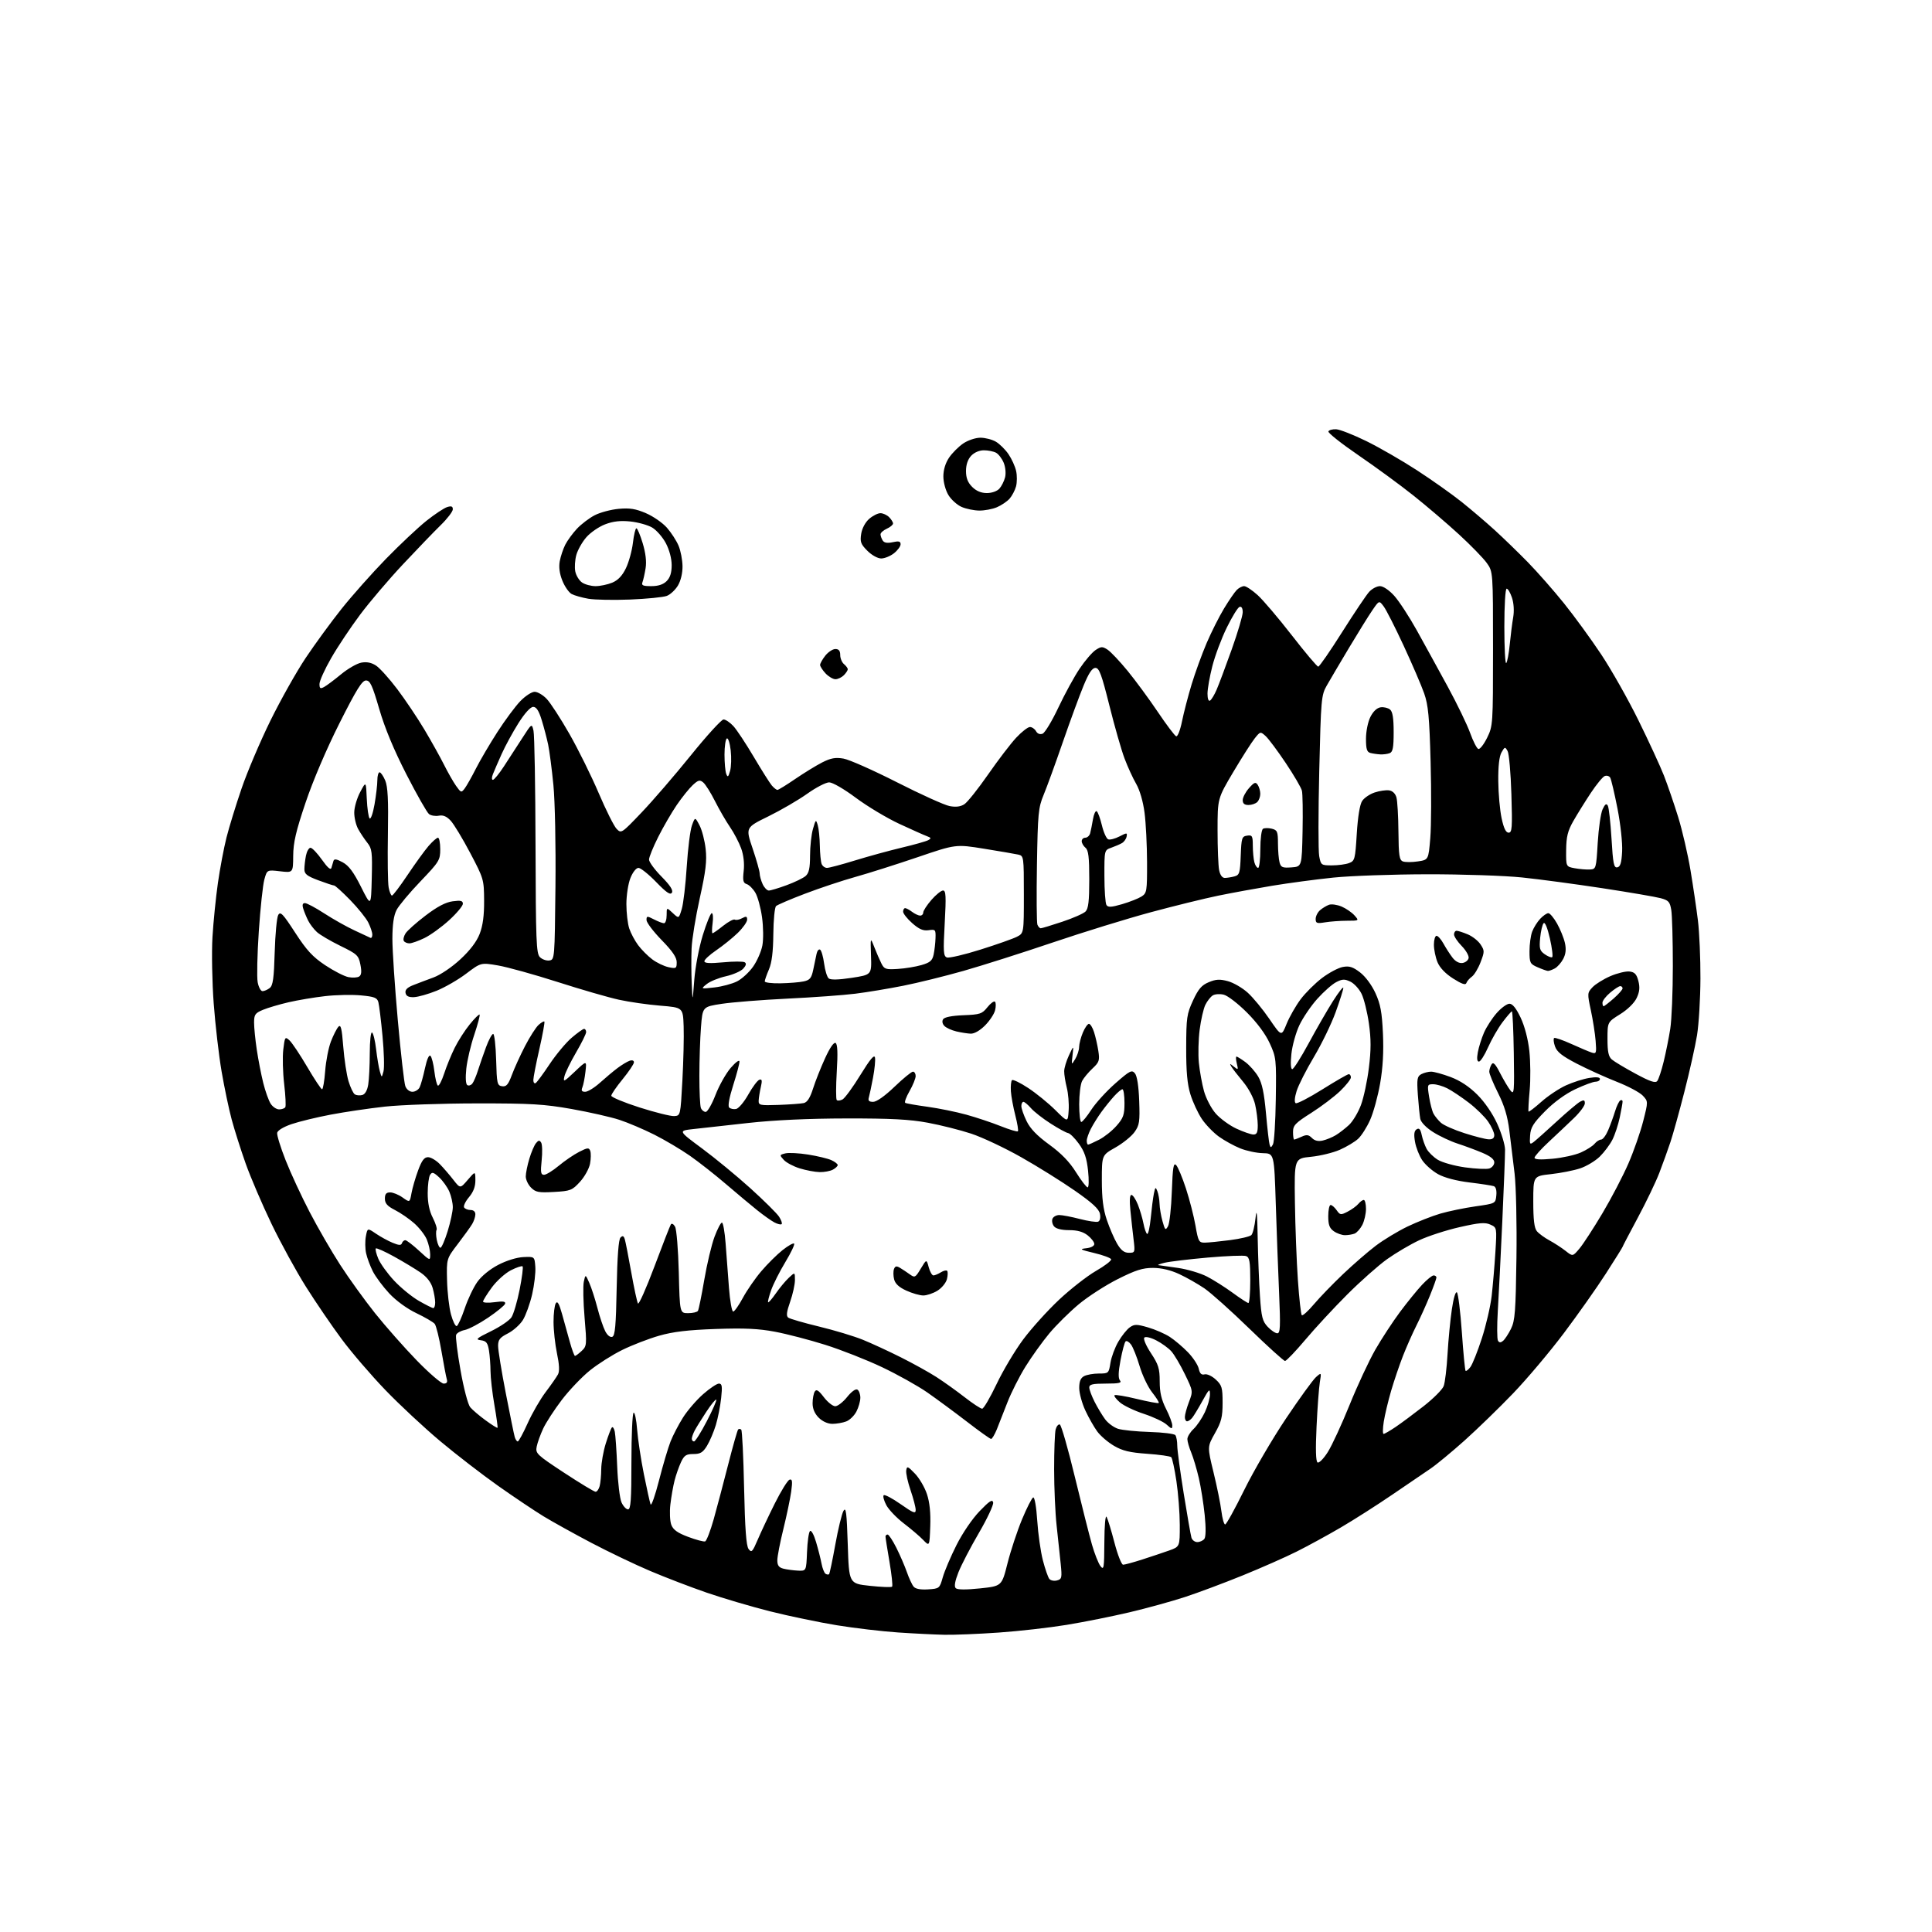 <?xml version="1.0" encoding="UTF-8" standalone="no"?>
<svg 
  version="1.1" 
  xmlns="http://www.w3.org/2000/svg" 
  xmlns:xlink="http://www.w3.org/1999/xlink" 
  xmlns:svg="http://www.w3.org/2000/svg"
  xmlns:rdf="http://www.w3.org/1999/02/22-rdf-syntax-ns#"
  xmlns:cc="http://creativecommons.org/ns#"
  xmlns:dc="http://purl.org/dc/elements/1.1/"
  viewBox="0 0 768 768"
  width="768"
  height="768"
>
<style>svg {background-color: white; }</style>"
<path stroke="none" fill="black" fill-rule="evenodd" d="M375.50,649.85C371.65,649.77 363.32,649.36 356.98,648.93C350.65,648.50 339.69,647.21 332.63,646.06C325.57,644.91 313.65,642.43 306.15,640.54C298.64,638.65 287.30,635.30 280.94,633.11C274.58,630.92 264.45,627.03 258.44,624.48C252.42,621.93 241.90,616.89 235.05,613.29C228.20,609.68 219.65,604.94 216.05,602.75C212.45,600.55 204.32,595.10 198.00,590.64C191.68,586.17 181.32,578.19 175.00,572.89C168.68,567.60 158.86,558.45 153.20,552.57C147.53,546.68 139.70,537.56 135.81,532.31C131.91,527.06 125.56,517.75 121.70,511.63C117.83,505.51 111.64,494.20 107.93,486.50C104.23,478.80 99.60,468.00 97.65,462.50C95.70,457.00 93.20,449.12 92.09,445.00C90.98,440.88 89.18,432.28 88.08,425.89C86.99,419.51 85.58,407.36 84.95,398.89C84.32,390.43 84.10,378.55 84.46,372.50C84.82,366.45 85.80,356.77 86.62,351.00C87.45,345.23 88.98,337.10 90.03,332.94C91.08,328.78 93.78,320.01 96.03,313.44C98.27,306.87 103.43,294.75 107.48,286.50C111.54,278.25 117.86,267.00 121.54,261.50C125.22,256.00 131.63,247.22 135.79,242.00C139.95,236.78 147.88,227.85 153.42,222.16C158.97,216.47 166.20,209.67 169.50,207.04C172.80,204.42 176.51,201.95 177.75,201.57C179.44,201.04 180.00,201.27 180.00,202.46C180.00,203.34 177.82,206.19 175.16,208.78C172.50,211.38 165.76,218.38 160.17,224.34C154.58,230.30 146.92,239.30 143.15,244.34C139.38,249.38 134.20,257.14 131.65,261.60C129.09,266.05 127.00,270.68 127.00,271.88C127.00,273.68 127.32,273.90 128.81,273.10C129.81,272.57 132.84,270.30 135.54,268.07C138.24,265.83 141.88,263.74 143.62,263.41C145.78,263.01 147.65,263.38 149.48,264.58C150.96,265.55 154.75,269.75 157.90,273.92C161.05,278.09 165.91,285.32 168.70,290.00C171.49,294.68 175.00,300.98 176.51,304.00C178.02,307.02 180.17,310.80 181.29,312.39C183.25,315.15 183.39,315.19 184.75,313.39C185.52,312.35 187.53,308.80 189.20,305.50C190.87,302.20 194.71,295.68 197.72,291.00C200.73,286.32 204.82,280.81 206.80,278.75C208.78,276.69 211.36,275.00 212.52,275.00C213.68,275.00 215.84,276.26 217.31,277.81C218.79,279.35 222.87,285.63 226.37,291.77C229.88,297.92 235.09,308.47 237.97,315.22C240.85,321.97 244.05,328.38 245.09,329.46C246.96,331.40 247.07,331.33 255.05,322.96C259.49,318.31 268.30,308.09 274.63,300.25C280.96,292.41 286.81,286.00 287.62,286.00C288.43,286.00 290.19,287.18 291.52,288.62C292.85,290.05 296.50,295.57 299.63,300.87C302.76,306.16 305.99,311.29 306.81,312.25C307.64,313.21 308.64,314.00 309.04,314.00C309.44,314.00 312.63,312.04 316.13,309.64C319.64,307.25 324.46,304.29 326.85,303.07C330.26,301.34 332.09,301.01 335.29,301.55C337.54,301.93 347.13,306.18 356.59,310.99C366.05,315.80 375.45,320.05 377.48,320.43C380.02,320.91 381.86,320.67 383.38,319.67C384.60,318.87 388.83,313.56 392.79,307.86C396.74,302.16 401.77,295.59 403.95,293.25C406.13,290.91 408.59,289.00 409.41,289.00C410.23,289.00 411.32,289.74 411.83,290.65C412.40,291.68 413.39,292.06 414.44,291.66C415.36,291.31 418.19,286.63 420.72,281.26C423.25,275.89 427.06,268.91 429.20,265.75C431.33,262.58 434.19,259.27 435.54,258.38C437.74,256.94 438.24,256.93 440.30,258.27C441.56,259.10 445.15,262.91 448.28,266.73C451.41,270.56 456.80,277.88 460.25,283.01C463.70,288.14 466.99,292.50 467.56,292.69C468.13,292.88 469.17,290.21 469.86,286.77C470.56,283.32 472.28,276.70 473.68,272.07C475.09,267.43 477.78,260.03 479.66,255.62C481.55,251.22 484.68,245.00 486.62,241.81C488.56,238.61 490.82,235.32 491.65,234.50C492.47,233.67 493.78,233.00 494.57,233.00C495.35,233.00 497.77,234.60 499.93,236.56C502.10,238.52 508.22,245.72 513.53,252.56C518.84,259.40 523.56,265.00 524.02,265.00C524.48,265.00 528.76,258.81 533.53,251.25C538.31,243.69 543.14,236.49 544.28,235.25C545.42,234.01 547.34,233.00 548.56,233.00C549.85,233.00 552.21,234.59 554.24,236.84C556.14,238.95 560.18,245.14 563.21,250.59C566.24,256.04 571.76,266.10 575.49,272.94C579.21,279.78 583.22,288.07 584.40,291.36C585.58,294.65 587.05,297.52 587.66,297.72C588.28,297.93 589.84,295.93 591.14,293.30C593.46,288.57 593.50,288.04 593.50,257.88C593.50,227.26 593.50,227.26 591.00,223.77C589.62,221.85 584.67,216.76 580.00,212.47C575.33,208.18 567.23,201.26 562.01,197.10C556.79,192.93 546.91,185.69 540.06,181.01C533.22,176.33 527.81,172.05 528.06,171.50C528.30,170.95 529.69,170.56 531.15,170.64C532.60,170.71 538.00,172.83 543.15,175.35C548.30,177.88 557.36,183.10 563.29,186.96C569.23,190.82 577.18,196.45 580.96,199.47C584.74,202.49 590.69,207.56 594.17,210.73C597.65,213.90 603.58,219.65 607.35,223.50C611.11,227.35 617.56,234.68 621.67,239.78C625.77,244.88 632.45,254.04 636.49,260.12C640.54,266.21 647.21,278.01 651.31,286.34C655.42,294.68 659.98,304.57 661.45,308.32C662.91,312.06 665.46,319.49 667.11,324.82C668.75,330.14 670.96,339.68 672.01,346.00C673.06,352.32 674.39,361.31 674.96,365.97C675.53,370.63 675.98,380.98 675.95,388.97C675.92,396.96 675.31,407.10 674.60,411.50C673.88,415.90 671.62,426.02 669.57,434.00C667.53,441.98 665.03,450.98 664.02,454.00C663.01,457.02 661.04,462.51 659.63,466.18C658.22,469.86 654.35,477.92 651.03,484.10C647.72,490.28 645.00,495.47 645.00,495.64C645.00,495.81 642.03,500.57 638.39,506.23C634.76,511.88 627.22,522.56 621.64,529.98C616.06,537.39 607.00,548.14 601.50,553.87C596.00,559.60 587.31,568.03 582.19,572.62C577.06,577.20 570.99,582.22 568.69,583.78C566.38,585.34 559.55,590.00 553.50,594.12C547.45,598.25 538.23,604.13 533.00,607.19C527.77,610.25 519.90,614.55 515.50,616.75C511.10,618.96 501.43,623.23 494.00,626.25C486.57,629.27 476.23,633.14 471.00,634.85C465.77,636.56 455.88,639.29 449.00,640.91C442.12,642.53 430.88,644.78 424.00,645.91C417.12,647.04 404.98,648.42 397.00,648.97C389.02,649.53 379.35,649.92 375.50,649.85zM368.91,631.80C373.42,631.51 373.52,631.42 374.77,627.00C375.47,624.52 377.92,618.77 380.21,614.21C382.61,609.43 386.51,603.71 389.41,600.71C393.37,596.60 394.51,595.88 394.80,597.27C394.99,598.25 392.44,603.69 389.13,609.36C385.81,615.04 382.16,622.07 381.00,624.99C379.60,628.54 379.24,630.64 379.91,631.31C380.57,631.97 383.90,632.00 389.57,631.41C398.22,630.50 398.22,630.50 400.49,621.48C401.74,616.52 404.33,608.67 406.25,604.02C408.18,599.38 410.18,595.44 410.72,595.26C411.28,595.07 411.96,599.00 412.32,604.47C412.66,609.72 413.67,616.82 414.56,620.25C415.45,623.69 416.61,627.02 417.13,627.65C417.65,628.28 419.02,628.55 420.17,628.25C422.09,627.74 422.21,627.21 421.64,621.60C421.30,618.24 420.58,611.45 420.03,606.50C419.48,601.55 419.03,591.42 419.03,584.00C419.03,576.58 419.30,569.47 419.64,568.21C419.98,566.95 420.72,566.07 421.29,566.26C421.86,566.45 424.55,575.81 427.26,587.05C429.98,598.30 433.05,610.44 434.08,614.03C435.11,617.61 436.62,621.44 437.44,622.53C438.80,624.31 438.94,623.42 439.00,613.00C439.04,606.23 439.41,602.12 439.90,603.00C440.36,603.83 441.77,608.44 443.02,613.25C444.28,618.06 445.82,622.00 446.46,622.00C447.09,622.00 450.51,621.07 454.06,619.93C457.60,618.79 462.41,617.18 464.75,616.35C469.00,614.83 469.00,614.83 468.98,606.17C468.97,601.40 468.36,593.56 467.64,588.75C466.92,583.93 465.99,579.66 465.59,579.26C465.19,578.85 460.87,578.24 456.00,577.90C449.07,577.41 446.20,576.72 442.82,574.73C440.44,573.34 437.45,570.78 436.18,569.04C434.90,567.30 432.77,563.55 431.44,560.69C430.11,557.84 429.02,553.83 429.01,551.79C429.00,549.13 429.55,547.78 430.93,547.04C432.00,546.47 434.64,546.00 436.81,546.00C440.67,546.00 440.76,545.92 441.42,541.75C441.80,539.41 443.21,535.61 444.57,533.30C445.92,530.98 447.97,528.43 449.12,527.63C450.95,526.35 451.83,526.35 456.35,527.66C459.18,528.48 463.07,530.18 465.00,531.43C466.93,532.68 470.17,535.43 472.21,537.53C474.25,539.64 476.19,542.58 476.52,544.07C476.94,546.02 477.60,546.66 478.84,546.33C479.81,546.08 481.78,546.99 483.29,548.39C485.72,550.64 486.00,551.60 486.00,557.62C486.00,563.26 485.51,565.21 482.96,569.72C479.92,575.11 479.92,575.11 482.40,585.30C483.77,590.91 485.18,597.86 485.53,600.75C485.89,603.64 486.56,606.00 487.02,606.00C487.48,606.00 490.90,599.81 494.62,592.25C498.35,584.69 505.79,571.95 511.16,563.94C516.53,555.93 521.91,548.51 523.11,547.44C525.30,545.50 525.30,545.50 524.65,549.50C524.29,551.70 523.70,559.62 523.35,567.10C522.92,576.17 523.05,580.91 523.75,581.35C524.33,581.70 526.15,579.86 527.80,577.25C529.46,574.64 533.36,566.20 536.47,558.50C539.58,550.80 544.20,540.90 546.72,536.50C549.25,532.10 553.67,525.35 556.54,521.50C559.41,517.65 563.34,512.81 565.27,510.75C567.19,508.69 569.27,507.00 569.88,507.00C570.50,507.00 571.00,507.37 571.00,507.83C571.00,508.28 569.83,511.54 568.40,515.06C566.97,518.58 564.55,523.94 563.02,526.98C561.49,530.02 559.10,535.42 557.70,539.00C556.30,542.58 554.18,548.82 552.99,552.88C551.81,556.94 550.49,562.45 550.07,565.13C549.65,567.81 549.61,570.00 550.00,570.00C550.38,570.00 552.53,568.76 554.77,567.25C557.01,565.74 562.01,562.02 565.88,559.00C569.75,555.98 573.35,552.38 573.88,551.00C574.41,549.62 575.10,543.89 575.42,538.26C575.74,532.63 576.52,524.61 577.14,520.44C577.80,515.97 578.63,513.23 579.16,513.76C579.65,514.25 580.53,521.37 581.11,529.57C581.68,537.77 582.35,544.68 582.59,544.92C582.83,545.16 583.68,544.49 584.50,543.43C585.31,542.37 587.35,537.26 589.03,532.09C590.72,526.91 592.49,519.26 592.97,515.09C593.44,510.91 594.11,503.11 594.44,497.74C595.04,487.98 595.04,487.98 592.45,486.80C590.35,485.84 588.09,486.02 580.25,487.80C574.96,489.00 567.72,491.34 564.17,493.01C560.62,494.67 554.87,498.06 551.40,500.53C547.93,503.01 540.79,509.34 535.52,514.61C530.26,519.87 522.76,527.96 518.87,532.59C514.97,537.21 511.35,541.00 510.82,541.00C510.30,541.00 503.93,535.23 496.68,528.19C489.43,521.14 481.37,513.92 478.76,512.14C476.15,510.37 471.65,507.81 468.76,506.47C465.34,504.88 461.70,504.02 458.35,504.01C454.24,504.00 451.42,504.90 444.35,508.45C439.48,510.90 432.50,515.40 428.83,518.46C425.16,521.52 419.90,526.72 417.14,530.02C414.39,533.32 410.11,539.28 407.64,543.26C405.17,547.24 401.94,553.65 400.45,557.50C398.97,561.35 397.07,566.19 396.23,568.25C395.38,570.31 394.37,572.00 393.97,572.00C393.58,572.00 389.26,568.92 384.38,565.15C379.49,561.39 372.40,556.16 368.62,553.52C364.83,550.89 356.73,546.37 350.62,543.47C344.50,540.57 334.37,536.58 328.09,534.60C321.82,532.62 312.82,530.28 308.09,529.39C301.54,528.15 295.93,527.89 284.50,528.29C273.41,528.68 267.55,529.38 262.00,530.97C257.88,532.15 251.30,534.69 247.39,536.61C243.47,538.53 237.65,542.22 234.46,544.80C231.26,547.39 226.24,552.65 223.31,556.50C220.38,560.35 217.07,565.45 215.95,567.82C214.84,570.20 213.66,573.44 213.35,575.02C212.80,577.76 213.32,578.25 224.26,585.45C230.58,589.60 236.20,593.00 236.76,593.00C237.31,593.00 238.04,591.99 238.37,590.75C238.70,589.51 238.99,586.48 239.00,584.00C239.02,581.52 239.83,576.93 240.81,573.78C241.80,570.64 242.89,567.77 243.25,567.42C243.61,567.06 244.12,567.83 244.39,569.13C244.66,570.43 245.09,576.67 245.35,583.00C245.60,589.33 246.38,595.74 247.07,597.25C247.76,598.76 248.92,600.00 249.66,600.00C250.73,600.00 251.00,596.22 251.00,581.06C251.00,570.64 251.39,561.88 251.86,561.59C252.33,561.30 252.97,564.31 253.27,568.28C253.58,572.25 254.79,580.23 255.95,586.00C257.11,591.77 258.31,597.17 258.61,598.00C258.91,598.83 260.42,594.55 261.97,588.50C263.51,582.45 265.58,575.48 266.56,573.00C267.54,570.52 269.77,566.24 271.52,563.47C273.27,560.70 276.85,556.54 279.49,554.22C282.12,551.90 284.96,550.00 285.78,550.00C287.02,550.00 287.18,551.03 286.67,555.75C286.34,558.91 285.38,563.75 284.55,566.50C283.71,569.25 282.13,572.96 281.03,574.75C279.41,577.39 278.39,578.00 275.63,578.00C272.77,578.00 271.98,578.52 270.70,581.25C269.87,583.04 268.72,586.30 268.16,588.50C267.59,590.70 266.84,594.98 266.49,598.00C266.13,601.05 266.30,604.68 266.86,606.16C267.62,608.13 269.35,609.36 273.58,610.94C276.71,612.12 279.74,612.92 280.30,612.73C280.86,612.55 282.39,608.59 283.70,603.95C285.00,599.30 287.60,589.49 289.47,582.15C291.34,574.81 293.12,568.54 293.43,568.23C293.75,567.92 294.30,567.96 294.66,568.32C295.02,568.68 295.53,579.11 295.79,591.49C296.14,607.74 296.64,614.48 297.57,615.75C298.74,617.32 299.11,616.94 301.19,612.08C302.46,609.10 305.52,602.60 308.00,597.64C310.48,592.68 313.11,588.43 313.86,588.19C314.95,587.85 315.08,588.80 314.51,592.95C314.11,595.80 312.71,602.49 311.40,607.82C310.08,613.14 309.00,618.73 309.00,620.23C309.00,622.30 309.60,623.11 311.46,623.58C312.81,623.92 315.40,624.26 317.21,624.35C320.50,624.50 320.50,624.50 320.80,617.00C320.96,612.88 321.49,609.11 321.97,608.63C322.47,608.13 323.51,609.98 324.39,612.95C325.24,615.82 326.23,619.70 326.58,621.59C326.94,623.48 327.66,625.29 328.18,625.61C328.70,625.94 329.33,626.00 329.57,625.76C329.81,625.53 330.92,620.25 332.04,614.03C333.16,607.82 334.62,601.78 335.29,600.62C336.29,598.87 336.59,601.18 337.00,614.00C337.50,629.50 337.50,629.50 345.78,630.39C350.33,630.88 354.31,631.03 354.62,630.72C354.93,630.41 354.46,625.99 353.59,620.90C352.72,615.81 352.00,611.28 352.00,610.82C352.00,610.37 352.38,610.00 352.84,610.00C353.30,610.00 354.86,612.36 356.31,615.25C357.76,618.14 359.64,622.49 360.49,624.91C361.33,627.34 362.54,629.95 363.18,630.71C363.93,631.62 365.91,631.99 368.91,631.80zM369.79,606.77C369.50,614.76 369.50,614.76 366.96,612.13C365.57,610.68 362.10,607.73 359.27,605.57C356.44,603.40 353.32,600.16 352.35,598.36C351.38,596.55 350.90,594.77 351.28,594.39C351.66,594.00 354.68,595.59 357.99,597.91C363.10,601.49 364.00,601.84 364.00,600.22C364.00,599.17 363.08,595.66 361.97,592.41C360.85,589.16 360.07,585.60 360.24,584.50C360.52,582.70 360.86,582.82 363.70,585.78C365.44,587.58 367.59,591.25 368.47,593.92C369.56,597.18 369.99,601.38 369.79,606.77zM475.94,613.00C476.94,613.00 478.20,612.44 478.74,611.75C479.35,610.96 479.41,607.44 478.89,602.29C478.43,597.77 477.38,591.13 476.55,587.54C475.71,583.95 474.35,579.38 473.52,577.38C472.68,575.39 472.00,572.99 472.00,572.05C472.00,571.12 473.10,569.31 474.45,568.05C475.80,566.78 477.82,563.78 478.95,561.38C480.08,558.98 480.99,555.78 480.98,554.26C480.97,551.82 480.62,552.13 478.00,556.87C476.37,559.83 474.53,562.87 473.90,563.62C473.27,564.38 472.36,565.00 471.88,565.00C471.39,565.00 471.00,564.23 471.00,563.28C471.00,562.34 471.74,559.64 472.64,557.28C474.27,553.01 474.26,552.97 471.00,546.25C469.20,542.54 466.78,538.44 465.61,537.15C464.45,535.86 461.76,533.91 459.63,532.82C457.44,531.70 455.39,531.21 454.89,531.71C454.40,532.20 455.53,534.87 457.51,537.88C460.51,542.43 461.00,544.01 461.00,549.12C461.00,553.48 461.67,556.38 463.50,560.00C464.88,562.71 466.00,565.70 466.00,566.64C466.00,568.15 465.74,568.11 463.75,566.30C462.51,565.17 458.43,563.25 454.69,562.02C450.94,560.80 446.66,558.75 445.19,557.48C443.71,556.21 442.75,554.92 443.04,554.62C443.34,554.32 447.33,554.99 451.90,556.10C456.48,557.21 460.40,557.93 460.62,557.71C460.84,557.49 459.67,555.60 458.02,553.52C456.36,551.44 454.11,546.74 453.03,543.09C451.94,539.44 450.40,535.56 449.61,534.48C448.81,533.39 447.83,532.83 447.43,533.24C447.02,533.64 446.12,537.01 445.42,540.73C444.53,545.45 444.47,547.86 445.20,548.74C446.02,549.73 444.84,550.00 439.62,550.00C434.33,550.00 433.00,550.31 433.00,551.54C433.00,552.39 433.96,554.96 435.13,557.26C436.30,559.56 438.18,562.68 439.31,564.20C440.43,565.72 442.73,567.41 444.42,567.96C446.12,568.50 451.77,569.07 457.00,569.23C462.23,569.38 466.83,569.95 467.23,570.50C467.64,571.05 467.98,572.95 467.98,574.72C467.99,576.49 469.15,585.04 470.55,593.72C471.95,602.40 473.33,610.29 473.62,611.25C473.90,612.21 474.95,613.00 475.94,613.00zM205.82,573.00C206.19,573.00 207.97,569.74 209.76,565.75C211.55,561.76 214.78,556.18 216.93,553.34C219.08,550.50 221.27,547.35 221.81,546.34C222.47,545.10 222.34,542.39 221.41,538.00C220.66,534.42 220.04,528.80 220.04,525.50C220.03,522.20 220.44,518.86 220.94,518.07C221.59,517.03 222.27,518.20 223.42,522.32C224.29,525.44 225.69,530.48 226.53,533.50C227.37,536.52 228.29,539.00 228.57,539.00C228.85,539.00 230.04,538.11 231.21,537.02C233.26,535.11 233.30,534.61 232.38,523.77C231.85,517.57 231.72,511.15 232.07,509.50C232.73,506.50 232.73,506.50 234.27,510.00C235.12,511.93 236.57,516.41 237.49,519.96C238.41,523.51 239.80,527.65 240.59,529.17C241.44,530.83 242.57,531.72 243.40,531.40C244.50,530.98 244.86,526.91 245.14,511.98C245.38,499.53 245.89,492.71 246.65,491.95C247.52,491.08 247.94,491.25 248.37,492.65C248.68,493.67 249.84,499.59 250.94,505.81C252.05,512.03 253.25,517.59 253.60,518.16C253.95,518.73 256.89,512.12 260.14,503.47C263.38,494.82 266.32,487.30 266.66,486.75C267.01,486.18 267.74,486.55 268.35,487.62C268.94,488.65 269.60,496.81 269.83,505.75C270.23,522.00 270.23,522.00 273.56,522.00C275.39,522.00 277.13,521.59 277.44,521.09C277.75,520.60 278.88,515.04 279.96,508.75C281.03,502.45 282.87,494.76 284.03,491.65C285.19,488.54 286.52,486.00 286.98,486.00C287.44,486.00 288.10,489.71 288.44,494.25C288.78,498.79 289.39,506.77 289.78,512.00C290.18,517.23 290.94,521.44 291.47,521.37C292.01,521.30 293.74,518.82 295.33,515.87C296.92,512.92 300.20,508.17 302.63,505.32C305.05,502.47 308.85,498.70 311.06,496.95C313.28,495.19 315.36,494.02 315.68,494.35C316.00,494.67 314.43,497.99 312.17,501.72C309.92,505.45 307.38,510.48 306.53,512.91C305.68,515.33 305.14,517.47 305.34,517.67C305.54,517.87 306.91,516.29 308.40,514.15C309.88,512.01 312.19,509.23 313.54,507.96C316.00,505.65 316.00,505.65 316.00,508.85C316.00,510.61 315.14,514.49 314.09,517.48C312.68,521.51 312.48,523.13 313.34,523.78C313.98,524.25 319.48,525.85 325.56,527.32C331.64,528.78 339.49,531.15 343.00,532.58C346.51,534.00 353.33,537.16 358.17,539.59C363.01,542.02 369.34,545.52 372.23,547.39C375.13,549.25 380.17,552.85 383.42,555.38C386.68,557.92 389.83,559.99 390.42,559.98C391.02,559.98 393.59,555.58 396.14,550.23C398.68,544.87 403.44,536.89 406.71,532.49C409.98,528.10 416.39,520.99 420.97,516.69C425.54,512.40 432.15,507.24 435.65,505.22C439.16,503.21 441.87,501.12 441.70,500.59C441.52,500.05 438.47,498.92 434.93,498.08C429.39,496.76 428.95,496.50 431.75,496.21C433.66,496.01 435.00,495.31 435.00,494.51C435.00,493.76 433.81,492.21 432.37,491.07C430.54,489.64 428.27,489.00 424.99,489.00C422.01,489.00 419.79,488.45 419.01,487.51C418.33,486.69 418.04,485.34 418.36,484.51C418.68,483.68 419.90,483.00 421.07,483.00C422.25,483.00 425.92,483.70 429.23,484.56C432.54,485.42 435.81,485.90 436.50,485.64C437.26,485.35 437.55,484.12 437.25,482.54C436.88,480.61 434.27,478.19 427.28,473.32C422.07,469.69 412.46,463.69 405.92,460.00C399.39,456.30 390.47,452.10 386.09,450.65C381.72,449.21 373.95,447.25 368.82,446.30C361.66,444.97 354.16,444.57 336.50,444.60C321.51,444.62 307.93,445.25 297.50,446.39C288.70,447.36 278.82,448.46 275.54,448.83C269.59,449.50 269.59,449.50 279.04,456.50C284.24,460.35 292.91,467.49 298.30,472.36C303.69,477.24 308.82,482.32 309.69,483.65C310.56,484.98 311.02,486.31 310.72,486.61C310.42,486.91 309.12,486.61 307.84,485.93C306.55,485.25 303.48,483.07 301.01,481.09C298.55,479.12 292.96,474.45 288.61,470.72C284.25,466.98 277.78,461.90 274.23,459.42C270.68,456.94 264.31,453.17 260.09,451.04C255.86,448.92 249.62,446.26 246.21,445.15C242.80,444.03 234.27,442.10 227.26,440.85C216.23,438.90 211.11,438.60 189.50,438.62C175.75,438.63 159.32,439.21 153.00,439.90C146.68,440.60 136.96,442.03 131.42,443.09C125.87,444.14 118.90,445.84 115.92,446.85C112.75,447.92 110.37,449.36 110.18,450.31C110.01,451.20 111.52,456.10 113.54,461.21C115.55,466.32 119.85,475.59 123.09,481.81C126.33,488.04 131.80,497.49 135.24,502.81C138.68,508.14 144.91,516.77 149.07,522.00C153.24,527.22 160.69,535.66 165.63,540.75C170.57,545.84 175.41,550.00 176.37,550.00C177.58,550.00 177.97,549.45 177.61,548.25C177.32,547.29 176.36,542.23 175.47,537.02C174.58,531.80 173.38,526.96 172.80,526.25C172.21,525.55 168.94,523.64 165.53,522.01C161.84,520.26 157.46,517.07 154.75,514.17C152.24,511.48 149.30,507.53 148.21,505.39C147.13,503.25 145.92,500.00 145.53,498.17C145.13,496.34 145.09,493.33 145.44,491.48C146.07,488.11 146.07,488.11 149.43,490.39C151.28,491.65 154.28,493.29 156.08,494.03C158.58,495.07 159.46,495.11 159.77,494.20C159.99,493.54 160.59,493.00 161.11,493.00C161.62,493.00 164.06,494.86 166.52,497.13C171.00,501.25 171.00,501.25 171.00,498.60C171.00,497.13 170.39,494.48 169.65,492.70C168.91,490.92 166.64,488.02 164.62,486.24C162.60,484.46 159.16,482.10 156.97,480.99C153.96,479.45 153.00,478.36 153.00,476.48C153.00,474.63 153.53,474.00 155.10,474.00C156.25,474.00 158.48,474.91 160.04,476.03C162.90,478.06 162.90,478.06 163.58,474.28C163.96,472.20 165.14,468.14 166.21,465.25C167.66,461.31 168.64,460.00 170.15,460.00C171.25,460.00 173.36,461.24 174.83,462.75C176.30,464.26 178.73,467.07 180.22,469.00C182.95,472.50 182.95,472.50 185.95,469.00C188.95,465.50 188.95,465.50 188.97,469.17C188.99,471.69 188.19,473.81 186.43,475.90C185.01,477.58 184.14,479.42 184.49,479.98C184.83,480.54 185.99,481.00 187.06,481.00C188.25,481.00 188.99,481.67 188.96,482.75C188.95,483.71 188.38,485.42 187.71,486.55C187.05,487.67 184.47,491.24 182.00,494.48C177.50,500.37 177.50,500.37 177.71,508.93C177.82,513.65 178.52,519.75 179.27,522.50C180.02,525.25 181.05,527.33 181.57,527.13C182.08,526.92 183.50,523.78 184.73,520.14C185.95,516.50 188.20,511.76 189.73,509.61C191.38,507.27 194.73,504.53 198.04,502.81C201.29,501.11 205.41,499.83 208.04,499.71C212.50,499.50 212.50,499.50 212.80,503.62C212.97,505.89 212.39,510.81 211.53,514.55C210.66,518.29 209.01,522.86 207.87,524.71C206.73,526.55 204.04,528.96 201.90,530.05C198.67,531.70 198.00,532.56 198.00,535.05C198.00,536.70 199.37,545.13 201.05,553.78C202.73,562.42 204.33,570.29 204.62,571.25C204.90,572.21 205.44,573.00 205.82,573.00zM275.89,573.00C276.38,573.00 278.67,569.37 280.98,564.92C283.29,560.48 284.97,556.64 284.72,556.38C284.46,556.13 282.68,558.30 280.77,561.21C278.85,564.12 276.77,567.48 276.14,568.68C275.51,569.89 275.00,571.35 275.00,571.93C275.00,572.52 275.40,573.00 275.89,573.00zM197.77,567.57C197.93,567.41 197.37,563.33 196.53,558.51C195.69,553.68 195.00,547.66 194.99,545.12C194.98,542.58 194.70,538.84 194.37,536.80C193.86,533.76 193.29,533.05 191.13,532.77C188.86,532.48 189.42,531.99 195.15,529.19C198.81,527.41 202.49,524.91 203.32,523.64C204.15,522.37 205.61,517.42 206.56,512.64C207.51,507.86 208.04,503.71 207.74,503.41C207.44,503.11 205.35,503.80 203.09,504.95C200.83,506.11 197.42,509.18 195.52,511.77C193.61,514.37 192.04,516.90 192.02,517.39C192.01,517.87 194.06,517.99 196.58,517.64C199.99,517.18 201.06,517.33 200.78,518.26C200.57,518.94 197.52,521.44 194.01,523.81C190.50,526.18 186.33,528.38 184.73,528.70C183.13,529.02 181.60,529.88 181.32,530.62C181.03,531.35 181.82,537.70 183.07,544.73C184.33,551.88 186.03,558.33 186.91,559.39C187.79,560.44 190.52,562.77 192.99,564.57C195.46,566.38 197.61,567.73 197.77,567.57zM330.89,566.00C329.06,566.00 326.96,565.05 325.45,563.55C323.83,561.92 323.01,559.98 323.02,557.80C323.02,555.98 323.42,553.89 323.89,553.15C324.54,552.12 325.40,552.66 327.49,555.40C329.00,557.38 331.04,559.00 332.02,559.00C333.00,559.00 335.13,557.35 336.74,555.34C338.49,553.16 340.15,551.97 340.84,552.40C341.48,552.79 342.00,554.24 342.00,555.61C342.00,556.98 341.30,559.45 340.45,561.09C339.60,562.74 337.77,564.52 336.39,565.04C335.00,565.57 332.53,566.00 330.89,566.00zM597.50,533.00C598.22,532.40 599.64,530.24 600.65,528.20C602.24,524.98 602.52,521.31 602.81,500.00C603.00,486.40 602.66,471.50 602.07,466.50C601.47,461.55 600.54,453.90 600.00,449.50C599.29,443.74 598.03,439.54 595.50,434.50C593.57,430.65 592.00,426.82 592.01,426.00C592.02,425.18 592.43,423.87 592.92,423.10C593.59,422.04 594.44,422.91 596.32,426.60C597.71,429.29 599.56,432.40 600.43,433.50C601.90,435.35 602.00,434.21 601.76,418.75C601.62,409.54 601.27,402.02 601.00,402.03C600.73,402.05 599.05,403.99 597.28,406.34C595.51,408.69 592.93,413.18 591.54,416.31C590.16,419.44 588.52,422.00 587.90,422.00C587.15,422.00 587.00,420.77 587.47,418.25C587.85,416.19 588.96,412.68 589.93,410.45C590.91,408.22 593.17,404.73 594.96,402.70C596.75,400.66 599.03,399.00 600.03,399.00C601.26,399.00 602.71,400.80 604.48,404.54C606.09,407.95 607.42,413.04 607.94,417.79C608.40,422.03 608.46,429.10 608.06,433.50C607.65,437.90 607.46,441.67 607.62,441.87C607.78,442.08 610.07,440.33 612.71,437.98C615.34,435.64 619.75,432.70 622.50,431.45C625.25,430.20 629.41,428.87 631.75,428.50C634.56,428.05 636.00,428.19 636.00,428.91C636.00,429.51 635.21,430.00 634.25,430.00C633.29,430.00 629.66,431.35 626.18,432.99C622.25,434.85 617.71,438.16 614.18,441.74C609.48,446.51 608.46,448.17 608.24,451.38C608.00,454.95 608.12,455.15 609.74,453.89C610.71,453.14 614.83,449.46 618.90,445.72C622.97,441.97 627.13,438.47 628.15,437.92C629.61,437.14 630.00,437.28 630.00,438.60C630.00,439.51 628.08,442.12 625.74,444.38C623.39,446.65 618.89,450.90 615.74,453.83C612.58,456.76 610.00,459.64 610.00,460.22C610.00,460.94 612.35,461.07 617.15,460.62C621.09,460.26 626.15,459.14 628.40,458.14C630.66,457.14 633.12,455.58 633.87,454.66C634.63,453.75 635.80,453.00 636.47,453.00C637.14,453.00 638.41,451.31 639.28,449.25C640.16,447.19 641.38,443.82 642.01,441.76C642.63,439.71 643.56,437.77 644.07,437.45C644.58,437.14 645.00,437.34 645.00,437.89C645.00,438.45 644.49,441.29 643.88,444.20C643.26,447.12 641.95,451.10 640.96,453.05C639.97,455.01 637.70,458.03 635.92,459.78C634.13,461.52 630.61,463.63 628.09,464.46C625.56,465.29 620.35,466.32 616.50,466.74C609.50,467.51 609.50,467.51 609.50,477.60C609.50,484.89 609.90,488.17 610.93,489.42C611.72,490.37 613.97,492.02 615.93,493.08C617.89,494.14 620.78,496.02 622.35,497.25C625.19,499.50 625.19,499.50 627.87,496.31C629.34,494.56 633.44,488.26 636.98,482.31C640.52,476.36 645.17,467.45 647.32,462.50C649.46,457.55 652.11,449.97 653.20,445.66C655.19,437.83 655.19,437.83 653.03,435.53C651.84,434.26 647.19,431.78 642.68,430.02C638.18,428.25 631.04,425.01 626.82,422.83C620.95,419.78 618.91,418.17 618.13,415.95C617.57,414.35 617.43,412.85 617.81,412.62C618.19,412.39 621.29,413.47 624.71,415.02C628.12,416.57 631.77,418.11 632.81,418.44C634.55,418.99 634.67,418.58 634.29,413.77C634.06,410.87 633.20,405.40 632.39,401.61C630.95,394.92 630.97,394.66 633.05,392.44C634.23,391.19 637.44,389.20 640.17,388.02C642.91,386.84 646.33,386.02 647.77,386.19C649.81,386.43 650.58,387.26 651.28,389.96C651.94,392.54 651.76,394.28 650.58,396.76C649.64,398.73 646.95,401.36 643.99,403.19C639.00,406.30 639.00,406.30 639.00,412.99C639.00,418.14 639.41,420.04 640.75,421.18C641.71,422.00 645.94,424.54 650.15,426.81C655.95,429.94 658.04,430.65 658.78,429.72C659.32,429.05 660.47,425.57 661.34,422.00C662.21,418.43 663.39,412.57 663.95,409.00C664.52,405.43 664.98,394.18 664.98,384.00C664.98,373.82 664.70,363.81 664.36,361.75C663.82,358.48 663.28,357.88 660.12,357.04C658.13,356.50 647.73,354.72 637.00,353.08C626.27,351.44 611.88,349.51 605.00,348.80C598.12,348.09 581.25,347.52 567.50,347.54C553.75,347.56 536.88,348.15 530.00,348.86C523.12,349.57 512.20,351.03 505.72,352.10C499.24,353.18 489.57,354.95 484.22,356.05C478.87,357.15 466.85,360.10 457.50,362.62C448.15,365.14 430.60,370.55 418.50,374.65C406.40,378.75 390.43,383.83 383.00,385.94C375.57,388.05 364.77,390.72 359.00,391.86C353.23,393.01 344.68,394.43 340.00,395.01C335.32,395.60 323.18,396.48 313.00,396.97C302.82,397.47 291.08,398.40 286.89,399.04C279.28,400.20 279.28,400.20 278.65,408.35C278.30,412.83 278.01,421.53 278.01,427.67C278.00,433.81 278.27,439.55 278.61,440.42C278.94,441.29 279.80,442.00 280.52,442.00C281.24,442.00 282.99,438.96 284.42,435.25C285.85,431.54 288.58,426.70 290.47,424.50C292.47,422.19 293.94,421.13 293.95,422.00C293.96,422.82 292.84,427.06 291.45,431.41C289.89,436.31 289.28,439.68 289.85,440.25C290.37,440.77 291.61,441.03 292.61,440.84C293.62,440.64 295.80,438.05 297.47,435.07C299.14,432.09 301.11,429.46 301.86,429.21C302.91,428.86 303.04,429.50 302.44,432.13C302.01,433.98 301.63,436.40 301.58,437.50C301.51,439.36 302.05,439.48 309.50,439.22C313.90,439.06 318.40,438.73 319.50,438.49C320.89,438.18 322.01,436.44 323.18,432.78C324.10,429.87 326.25,424.44 327.96,420.71C329.89,416.47 331.48,414.18 332.17,414.61C332.94,415.08 333.08,418.56 332.63,425.97C332.28,431.85 332.27,436.94 332.62,437.29C332.98,437.64 334.01,437.53 334.93,437.04C335.85,436.54 339.04,432.17 342.02,427.32C345.88,421.04 347.55,419.05 347.82,420.40C348.03,421.44 347.68,425.04 347.04,428.40C346.41,431.75 345.66,435.29 345.38,436.25C345.00,437.55 345.44,438.00 347.10,438.00C348.47,438.00 351.75,435.68 355.58,432.00C359.02,428.70 362.32,426.00 362.91,426.00C363.51,426.00 363.99,426.79 363.99,427.75C363.98,428.71 362.89,431.40 361.56,433.73C360.22,436.06 359.46,438.16 359.85,438.40C360.24,438.65 364.20,439.34 368.66,439.95C373.12,440.56 380.09,441.98 384.14,443.10C388.19,444.22 394.34,446.28 397.82,447.67C401.30,449.06 404.36,449.97 404.63,449.71C404.89,449.44 404.43,446.58 403.60,443.36C402.77,440.14 401.98,435.83 401.84,433.79C401.71,431.74 401.91,429.76 402.28,429.38C402.66,429.01 405.56,430.41 408.73,432.50C411.91,434.59 416.75,438.53 419.50,441.26C424.50,446.23 424.50,446.23 424.81,441.40C424.99,438.74 424.65,434.66 424.06,432.34C423.48,430.02 423.01,427.08 423.03,425.81C423.04,424.54 423.90,421.70 424.93,419.50C426.81,415.50 426.81,415.50 426.35,419.50C425.89,423.45 425.90,423.47 427.41,421.00C428.24,419.62 428.95,417.47 428.96,416.22C428.98,414.96 429.65,412.38 430.45,410.47C431.25,408.56 432.34,407.00 432.87,407.00C433.41,407.00 434.32,408.46 434.89,410.25C435.47,412.04 436.24,415.40 436.60,417.73C437.18,421.54 436.96,422.24 434.29,424.73C432.66,426.25 430.81,428.48 430.17,429.68C429.52,430.89 429.00,435.05 429.00,438.93C429.00,442.82 429.37,446.00 429.83,446.00C430.29,446.00 432.08,443.81 433.81,441.14C435.55,438.46 439.85,433.74 443.37,430.65C449.15,425.58 449.91,425.19 451.14,426.66C452.01,427.71 452.63,431.69 452.85,437.61C453.15,445.92 452.95,447.26 450.99,450.01C449.78,451.71 446.36,454.47 443.40,456.15C438.00,459.19 438.00,459.19 438.00,469.13C438.00,476.38 438.53,480.65 439.98,484.94C441.07,488.17 442.91,492.43 444.08,494.41C445.62,497.02 446.88,498.00 448.73,498.00C451.19,498.00 451.24,497.87 450.62,492.75C450.27,489.86 449.70,484.69 449.36,481.25C448.95,477.23 449.09,475.00 449.75,475.00C450.32,475.00 451.47,476.72 452.31,478.82C453.15,480.93 454.15,484.31 454.54,486.34C454.92,488.36 455.57,490.24 456.00,490.50C456.42,490.76 457.07,487.94 457.43,484.24C457.79,480.53 458.35,476.15 458.68,474.50C459.22,471.84 459.37,471.73 460.07,473.50C460.50,474.60 460.89,476.85 460.94,478.50C460.98,480.15 461.50,483.28 462.11,485.45C463.09,489.00 463.31,489.20 464.30,487.45C464.90,486.38 465.59,480.17 465.82,473.66C466.18,463.95 466.48,462.06 467.55,463.16C468.26,463.90 470.01,468.10 471.45,472.50C472.88,476.90 474.59,483.54 475.23,487.25C476.32,493.52 476.59,494.00 478.95,493.97C480.35,493.95 484.85,493.50 488.95,492.97C493.04,492.44 496.86,491.54 497.44,490.96C498.01,490.39 498.76,487.35 499.09,484.21C499.54,480.00 499.77,482.05 499.95,492.00C500.09,499.43 500.49,509.85 500.85,515.17C501.41,523.53 501.83,525.19 503.92,527.42C505.26,528.84 506.98,530.00 507.75,530.00C508.93,530.00 509.04,527.43 508.47,514.25C508.09,505.59 507.49,489.50 507.14,478.50C506.50,458.50 506.50,458.50 502.00,458.40C499.52,458.35 495.48,457.49 493.00,456.49C490.52,455.49 486.71,453.39 484.52,451.82C482.33,450.24 479.28,447.08 477.74,444.79C476.20,442.49 474.17,438.11 473.22,435.06C471.96,430.97 471.51,426.06 471.53,416.50C471.56,404.54 471.78,403.04 474.24,397.72C476.37,393.13 477.66,391.62 480.50,390.44C483.33,389.25 484.91,389.17 488.09,390.03C490.30,390.62 493.86,392.68 495.99,394.61C498.12,396.53 502.01,401.25 504.63,405.09C509.40,412.07 509.40,412.07 511.45,406.99C512.58,404.20 515.09,399.81 517.02,397.23C518.96,394.65 522.79,390.85 525.52,388.78C528.26,386.70 531.97,384.73 533.76,384.39C536.36,383.90 537.75,384.33 540.63,386.53C542.76,388.16 545.27,391.53 546.75,394.76C548.76,399.15 549.35,402.33 549.74,410.86C550.07,418.15 549.72,424.40 548.62,430.70C547.74,435.76 545.95,442.29 544.64,445.20C543.34,448.12 541.19,451.49 539.87,452.70C538.55,453.91 535.30,455.87 532.63,457.04C529.97,458.22 524.80,459.48 521.15,459.84C514.50,460.50 514.50,460.50 514.75,478.00C514.89,487.62 515.42,501.51 515.93,508.85C516.44,516.19 517.14,522.47 517.48,522.81C517.82,523.15 519.99,521.20 522.30,518.46C524.61,515.73 529.81,510.35 533.86,506.50C537.91,502.65 543.76,497.57 546.86,495.22C549.96,492.87 555.66,489.42 559.52,487.56C563.39,485.71 569.24,483.40 572.52,482.44C575.81,481.48 582.10,480.18 586.50,479.55C594.50,478.41 594.50,478.41 594.81,475.20C595.01,473.21 594.63,471.81 593.81,471.52C593.09,471.27 588.74,470.60 584.14,470.04C578.93,469.41 574.23,468.17 571.68,466.76C569.42,465.52 566.59,463.03 565.37,461.23C564.16,459.43 562.86,456.11 562.48,453.85C561.97,450.88 562.16,449.52 563.14,448.91C564.14,448.29 564.67,448.88 565.15,451.16C565.51,452.86 566.38,455.34 567.09,456.66C567.80,457.99 569.80,459.95 571.54,461.02C573.28,462.10 578.16,463.46 582.38,464.05C586.61,464.63 590.95,464.83 592.03,464.49C593.11,464.15 594.00,463.05 594.00,462.06C594.00,460.84 592.43,459.59 589.25,458.25C586.64,457.15 582.20,455.50 579.39,454.59C576.59,453.68 572.21,451.62 569.67,450.01C566.96,448.29 564.87,446.14 564.59,444.79C564.34,443.53 563.90,439.24 563.62,435.25C563.18,428.89 563.35,427.89 564.99,427.00C566.02,426.45 567.78,426.00 568.90,426.00C570.01,426.00 573.50,426.96 576.65,428.14C580.44,429.56 584.03,431.94 587.27,435.17C590.23,438.13 593.35,442.69 595.19,446.76C596.86,450.44 598.25,455.04 598.28,456.98C598.31,458.92 597.82,471.75 597.19,485.50C596.56,499.25 595.76,515.29 595.40,521.15C595.05,527.00 595.08,532.31 595.47,532.95C595.98,533.78 596.54,533.80 597.50,533.00zM172.25,519.99C172.66,520.00 173.00,518.99 172.99,517.75C172.99,516.51 172.54,513.92 171.99,512.00C171.34,509.74 169.66,507.58 167.24,505.90C165.18,504.48 160.44,501.61 156.70,499.54C152.96,497.47 149.67,496.00 149.39,496.28C149.11,496.56 149.56,498.40 150.38,500.37C151.21,502.34 154.04,506.27 156.69,509.10C159.34,511.93 163.75,515.53 166.50,517.11C169.25,518.69 171.84,519.99 172.25,519.99zM496.25,517.97C496.66,517.99 497.00,513.94 497.00,508.97C497.00,501.55 496.71,499.83 495.37,499.31C494.48,498.97 487.62,499.24 480.12,499.90C472.63,500.57 464.93,501.49 463.00,501.95C461.07,502.42 459.95,502.85 460.50,502.92C461.05,502.98 464.55,503.48 468.28,504.02C472.02,504.56 477.19,506.10 479.78,507.44C482.38,508.78 486.98,511.69 490.00,513.90C493.02,516.12 495.84,517.95 496.25,517.97zM367.00,514.97C365.62,514.96 362.60,514.10 360.29,513.04C357.41,511.74 355.87,510.32 355.43,508.57C355.07,507.16 355.05,505.31 355.38,504.46C355.83,503.28 356.38,503.16 357.74,503.97C358.71,504.54 360.46,505.71 361.63,506.55C363.65,508.00 363.87,507.89 366.03,504.29C368.31,500.50 368.31,500.50 369.18,503.75C369.66,505.54 370.50,507.00 371.04,507.00C371.58,507.00 372.90,506.45 373.97,505.79C375.04,505.12 376.18,504.84 376.50,505.17C376.83,505.50 376.79,506.98 376.42,508.48C376.04,509.97 374.33,512.04 372.62,513.09C370.90,514.14 368.38,514.98 367.00,514.97zM175.08,496.00C175.54,496.00 176.84,493.03 177.96,489.39C179.08,485.76 180.00,481.47 180.00,479.86C180.00,478.25 179.38,475.49 178.63,473.72C177.87,471.95 176.05,469.39 174.58,468.03C172.32,465.94 171.75,465.79 170.96,467.03C170.45,467.84 170.02,471.11 170.02,474.29C170.01,478.17 170.67,481.40 172.04,484.07C173.16,486.27 173.84,488.46 173.54,488.93C173.25,489.41 173.29,491.19 173.63,492.90C173.97,494.60 174.63,496.00 175.08,496.00zM534.64,491.00C533.43,491.00 531.44,490.30 530.22,489.44C528.49,488.23 528.00,486.90 528.00,483.44C528.00,481.00 528.42,479.00 528.94,479.00C529.46,479.00 530.54,479.94 531.34,481.08C532.70,483.02 532.99,483.06 535.72,481.64C537.33,480.81 539.23,479.43 539.95,478.57C540.66,477.70 541.64,477.00 542.12,477.00C542.61,477.00 543.00,478.60 543.00,480.55C543.00,482.50 542.34,485.37 541.54,486.93C540.73,488.48 539.35,490.04 538.46,490.38C537.56,490.72 535.85,491.00 534.64,491.00zM220.22,473.82C214.12,474.16 212.94,473.94 211.11,472.11C209.95,470.95 209.00,468.95 209.00,467.66C209.00,466.37 209.64,463.20 210.42,460.61C211.19,458.02 212.39,455.23 213.08,454.41C214.07,453.21 214.48,453.17 215.12,454.20C215.56,454.91 215.65,458.08 215.32,461.24C214.82,466.03 214.98,467.00 216.26,467.00C217.11,467.00 219.73,465.39 222.09,463.43C224.44,461.46 228.09,458.98 230.20,457.90C233.56,456.18 234.11,456.13 234.63,457.48C234.95,458.32 234.92,460.62 234.55,462.59C234.18,464.55 232.38,467.79 230.55,469.79C227.44,473.19 226.78,473.45 220.22,473.82zM432.36,472.00C432.84,472.00 432.91,469.01 432.52,465.36C431.98,460.33 431.10,457.74 428.87,454.66C427.26,452.43 425.33,450.52 424.58,450.41C423.84,450.30 420.71,448.60 417.63,446.62C414.54,444.65 411.03,441.90 409.83,440.52C408.62,439.13 407.27,438.00 406.82,438.00C406.37,438.00 406.00,438.76 406.00,439.68C406.00,440.61 406.93,443.30 408.08,445.66C409.53,448.66 412.24,451.47 417.08,454.99C421.89,458.49 425.16,461.86 427.75,466.02C429.81,469.31 431.89,472.00 432.36,472.00zM325.82,465.93C323.99,465.89 320.44,465.23 317.92,464.45C315.41,463.68 312.54,462.15 311.56,461.07C309.83,459.16 309.85,459.07 312.17,458.49C313.49,458.16 317.58,458.37 321.28,458.96C324.97,459.55 329.11,460.55 330.49,461.18C331.87,461.81 333.00,462.68 333.00,463.13C333.00,463.57 332.13,464.40 331.07,464.96C330.00,465.53 327.64,465.97 325.82,465.93zM506.02,454.92C506.51,454.05 507.02,445.95 507.15,436.92C507.38,421.00 507.31,420.32 504.72,414.68C503.04,411.03 499.68,406.49 495.67,402.49C492.17,398.98 488.04,395.80 486.49,395.41C484.95,395.02 482.97,395.15 482.10,395.69C481.22,396.24 479.89,397.93 479.14,399.45C478.40,400.98 477.38,405.43 476.88,409.36C476.38,413.29 476.24,419.20 476.57,422.50C476.90,425.80 477.81,430.86 478.61,433.75C479.41,436.64 481.49,440.63 483.27,442.65C485.04,444.67 488.74,447.37 491.49,448.65C494.25,449.93 497.29,450.98 498.25,450.99C499.61,451.00 499.99,450.17 499.98,447.25C499.96,445.19 499.49,441.48 498.92,439.00C498.31,436.38 496.32,432.62 494.13,430.00C492.06,427.52 489.98,424.82 489.49,424.00C488.71,422.67 488.82,422.67 490.47,424.00C492.22,425.41 492.29,425.33 491.65,422.75C491.27,421.24 491.21,420.00 491.52,420.00C491.83,420.00 493.42,420.99 495.06,422.20C496.70,423.42 498.99,426.00 500.15,427.95C501.69,430.56 502.51,434.42 503.24,442.50C503.78,448.55 504.43,454.18 504.68,455.00C505.08,456.31 505.25,456.30 506.02,454.92zM432.54,455.00C432.84,455.00 434.79,454.13 436.88,453.06C438.98,451.99 442.11,449.50 443.84,447.52C446.56,444.43 447.00,443.17 447.00,438.47C447.00,435.46 446.63,433.00 446.19,433.00C445.74,433.00 444.25,434.24 442.88,435.75C441.51,437.26 439.24,440.07 437.84,442.00C436.44,443.93 434.55,446.94 433.65,448.70C432.74,450.46 432.00,452.60 432.00,453.45C432.00,454.30 432.24,455.00 432.54,455.00zM525.82,453.38C527.30,453.04 529.62,452.08 531.00,451.25C532.38,450.42 534.74,448.59 536.25,447.19C537.76,445.78 539.89,442.23 540.99,439.29C542.09,436.35 543.52,429.69 544.15,424.49C545.04,417.32 545.04,413.06 544.16,406.84C543.52,402.34 542.21,397.05 541.25,395.08C540.29,393.11 538.28,390.92 536.78,390.21C534.50,389.13 533.58,389.16 531.16,390.42C529.56,391.24 526.20,394.21 523.68,397.02C521.15,399.82 517.94,404.55 516.53,407.52C515.13,410.49 513.69,415.64 513.35,418.96C512.96,422.65 513.09,425.00 513.69,425.00C514.23,425.00 517.16,420.38 520.22,414.72C523.27,409.07 527.62,401.53 529.87,397.97C532.13,394.41 533.99,392.04 533.99,392.70C534.00,393.36 532.62,397.70 530.94,402.35C529.26,407.00 525.37,415.01 522.31,420.15C519.24,425.29 516.14,431.40 515.42,433.73C514.63,436.28 514.48,438.18 515.05,438.53C515.57,438.85 520.34,436.39 525.65,433.06C530.97,429.73 535.69,427.00 536.16,427.00C536.62,427.00 537.00,427.58 537.00,428.29C537.00,429.00 535.09,431.43 532.75,433.69C530.41,435.94 525.24,439.86 521.25,442.39C514.88,446.43 514.00,447.35 514.00,449.99C514.00,451.65 514.20,453.00 514.45,453.00C514.70,453.00 516.02,452.49 517.39,451.87C519.41,450.95 520.18,451.04 521.51,452.37C522.61,453.47 524.02,453.80 525.82,453.38zM591.75,452.90C593.27,452.97 594.00,452.43 594.00,451.23C594.00,450.26 592.92,447.87 591.60,445.93C590.28,443.99 586.79,440.56 583.85,438.32C580.91,436.07 577.06,433.51 575.30,432.62C573.54,431.73 571.02,431.00 569.70,431.00C567.38,431.00 567.33,431.18 568.08,435.93C568.51,438.65 569.30,441.69 569.84,442.69C570.37,443.70 571.71,445.33 572.80,446.32C573.89,447.30 578.09,449.16 582.14,450.45C586.19,451.75 590.51,452.85 591.75,452.90zM268.00,443.66C270.50,443.50 270.50,443.50 271.26,429.50C271.68,421.80 271.91,412.12 271.76,408.00C271.50,400.50 271.50,400.50 262.50,399.77C257.55,399.37 250.12,398.31 246.00,397.40C241.88,396.50 230.92,393.33 221.67,390.36C212.41,387.39 201.76,384.44 198.01,383.79C191.18,382.62 191.18,382.62 185.35,387.02C182.15,389.45 176.83,392.51 173.55,393.84C170.26,395.17 166.22,396.31 164.57,396.38C162.44,396.46 161.47,395.99 161.21,394.73C160.96,393.49 161.85,392.57 164.17,391.64C166.00,390.92 169.66,389.53 172.31,388.56C175.08,387.54 179.60,384.49 182.99,381.35C186.90,377.73 189.48,374.32 190.69,371.20C191.95,367.92 192.48,363.93 192.44,357.97C192.39,349.63 192.27,349.23 186.94,339.12C183.95,333.44 180.46,327.67 179.20,326.29C177.57,324.52 176.18,323.92 174.45,324.25C173.10,324.51 171.34,324.22 170.54,323.61C169.74,323.00 165.70,315.91 161.57,307.85C156.57,298.09 152.96,289.42 150.76,281.85C147.98,272.33 147.13,270.50 145.48,270.50C143.92,270.50 141.68,274.12 134.94,287.50C129.79,297.73 124.43,310.27 121.49,319.00C117.62,330.47 116.59,334.91 116.55,340.23C116.50,346.96 116.50,346.96 111.33,346.35C106.16,345.74 106.16,345.74 105.08,349.62C104.49,351.75 103.50,361.02 102.88,370.20C102.26,379.39 102.06,388.50 102.43,390.45C102.79,392.40 103.66,394.00 104.35,394.00C105.05,394.00 106.34,393.44 107.22,392.75C108.50,391.75 108.90,388.92 109.20,378.50C109.41,371.35 110.04,364.70 110.60,363.72C111.47,362.19 112.45,363.22 117.33,370.74C121.91,377.79 124.29,380.37 129.27,383.69C132.70,385.97 136.85,388.10 138.50,388.42C140.15,388.74 142.07,388.63 142.77,388.18C143.68,387.59 143.82,386.23 143.26,383.43C142.54,379.77 141.98,379.26 135.31,376.00C131.37,374.07 127.16,371.60 125.97,370.50C124.77,369.40 123.22,367.38 122.52,366.00C121.83,364.63 120.94,362.49 120.56,361.25C120.07,359.67 120.28,359.00 121.23,359.00C121.99,359.00 125.45,360.85 128.93,363.11C132.41,365.37 137.79,368.40 140.88,369.83C143.97,371.27 146.84,372.60 147.25,372.80C147.66,373.00 148.00,372.43 148.00,371.53C148.00,370.64 147.28,368.46 146.39,366.70C145.51,364.94 142.26,360.91 139.18,357.75C136.09,354.59 133.23,352.00 132.82,352.00C132.41,352.00 129.58,351.07 126.54,349.93C122.02,348.24 121.00,347.43 121.00,345.55C121.00,344.29 121.28,341.84 121.62,340.13C121.97,338.41 122.78,337.00 123.43,337.00C124.08,337.00 126.12,339.14 127.97,341.75C130.20,344.91 131.46,346.00 131.74,345.00C131.97,344.18 132.33,342.94 132.55,342.25C132.84,341.32 133.76,341.45 136.22,342.78C138.64,344.09 140.55,346.64 143.50,352.52C147.50,360.50 147.50,360.50 147.78,349.04C148.04,338.77 147.86,337.31 146.04,335.04C144.93,333.64 143.28,331.18 142.39,329.58C141.50,327.97 140.79,324.97 140.82,322.91C140.85,320.85 141.91,317.22 143.19,314.84C145.50,310.50 145.50,310.50 145.80,317.50C145.97,321.35 146.48,324.87 146.93,325.33C147.39,325.79 148.27,323.28 148.88,319.75C149.50,316.22 150.00,311.91 150.00,310.17C150.00,308.43 150.40,307.00 150.88,307.00C151.36,307.00 152.37,308.46 153.13,310.25C154.16,312.70 154.43,317.94 154.20,331.50C154.03,341.40 154.16,350.96 154.49,352.75C154.82,354.54 155.42,356.00 155.81,356.00C156.21,356.00 159.00,352.31 162.02,347.80C165.03,343.30 168.78,338.12 170.35,336.30C171.92,334.49 173.61,333.00 174.10,333.00C174.60,333.00 175.00,335.06 175.00,337.57C175.00,341.92 174.61,342.55 167.14,350.36C162.81,354.87 158.54,359.99 157.64,361.73C156.51,363.91 156.00,367.49 155.98,373.20C155.98,377.77 156.94,392.30 158.13,405.50C159.31,418.70 160.66,430.51 161.12,431.75C161.60,433.05 162.79,434.00 163.94,434.00C165.03,434.00 166.32,433.21 166.80,432.25C167.28,431.29 168.24,427.87 168.93,424.65C169.71,421.03 170.55,419.15 171.12,419.72C171.63,420.23 172.33,422.99 172.67,425.86C173.01,428.72 173.63,431.27 174.06,431.54C174.49,431.80 175.61,429.65 176.56,426.76C177.50,423.87 179.39,419.25 180.76,416.50C182.12,413.75 184.81,409.56 186.73,407.20C188.65,404.83 190.41,403.08 190.65,403.32C190.88,403.55 189.93,407.16 188.53,411.33C187.12,415.50 185.70,421.57 185.36,424.82C184.99,428.42 185.14,430.97 185.76,431.35C186.32,431.70 187.22,431.42 187.76,430.74C188.30,430.06 189.31,427.70 190.00,425.50C190.70,423.30 192.14,419.14 193.21,416.25C194.27,413.36 195.55,411.00 196.04,411.00C196.53,411.00 197.06,415.61 197.22,421.25C197.48,430.79 197.65,431.52 199.60,431.80C201.28,432.04 202.04,431.17 203.48,427.30C204.46,424.66 206.81,419.50 208.71,415.83C210.61,412.16 213.03,408.38 214.09,407.42C215.15,406.46 216.19,405.86 216.40,406.09C216.61,406.32 215.72,411.23 214.41,417.00C213.09,422.77 212.02,428.31 212.01,429.31C212.01,430.30 212.42,430.86 212.94,430.54C213.45,430.22 215.95,426.83 218.49,423.01C221.04,419.19 224.97,414.47 227.24,412.53C229.51,410.59 231.73,409.00 232.18,409.00C232.63,409.00 233.00,409.57 233.00,410.27C233.00,410.96 231.19,414.62 228.98,418.40C226.78,422.18 224.69,426.45 224.36,427.89C223.80,430.28 224.14,430.13 228.49,426.00C233.24,421.50 233.24,421.50 232.73,426.00C232.45,428.48 231.90,431.29 231.50,432.25C230.97,433.55 231.27,434.00 232.64,434.00C233.66,434.00 236.30,432.38 238.50,430.40C240.70,428.42 243.85,425.78 245.50,424.55C247.15,423.31 249.29,422.02 250.25,421.68C251.30,421.31 252.00,421.55 252.00,422.29C252.00,422.96 249.97,425.98 247.50,429.00C245.03,432.02 243.00,434.97 243.00,435.56C243.00,436.16 248.06,438.26 254.25,440.24C260.44,442.21 266.62,443.75 268.00,443.66zM110.96,441.00C112.02,441.00 113.12,440.61 113.41,440.14C113.71,439.67 113.50,435.51 112.96,430.89C112.42,426.28 112.26,420.12 112.61,417.20C113.21,412.15 113.33,411.98 115.07,413.56C116.08,414.48 119.25,419.22 122.12,424.11C124.99,429.00 127.65,433.00 128.02,433.00C128.40,433.00 128.96,429.74 129.26,425.75C129.56,421.76 130.59,416.48 131.55,414.00C132.51,411.52 133.84,408.90 134.51,408.17C135.48,407.11 135.88,408.72 136.45,416.04C136.85,421.10 137.78,427.29 138.54,429.78C139.29,432.28 140.42,434.64 141.06,435.04C141.70,435.43 143.02,435.55 143.99,435.29C145.12,435.00 145.99,433.49 146.37,431.16C146.71,429.15 146.98,423.54 146.99,418.69C147.00,413.72 147.39,410.12 147.90,410.44C148.40,410.75 149.12,413.73 149.51,417.08C149.90,420.42 150.56,424.36 150.98,425.83C151.74,428.50 151.74,428.50 152.44,425.90C152.83,424.47 152.65,418.17 152.06,411.90C151.47,405.63 150.72,399.55 150.41,398.39C149.93,396.61 148.84,396.18 143.45,395.68C139.93,395.35 133.53,395.48 129.22,395.98C124.90,396.47 118.37,397.57 114.69,398.42C111.02,399.27 106.43,400.63 104.51,401.43C101.42,402.72 101.00,403.33 101.00,406.51C101.00,408.49 101.48,413.35 102.08,417.31C102.67,421.26 103.83,427.20 104.65,430.50C105.47,433.80 106.80,437.51 107.60,438.75C108.39,439.99 109.91,441.00 110.96,441.00zM385.85,410.90C384.56,410.84 381.99,410.44 380.14,410.00C378.29,409.56 376.17,408.60 375.43,407.85C374.62,407.05 374.40,405.96 374.89,405.18C375.41,404.34 378.30,403.76 382.95,403.57C389.58,403.31 390.40,403.04 392.51,400.39C393.78,398.80 395.14,397.82 395.53,398.20C395.92,398.59 395.93,400.12 395.56,401.61C395.19,403.10 393.38,405.82 391.54,407.66C389.51,409.69 387.28,410.96 385.85,410.90zM637.47,400.00C637.72,400.00 639.52,398.60 641.47,396.90C643.41,395.19 645.00,393.39 645.00,392.90C645.00,392.40 644.58,392.00 644.08,392.00C643.57,392.00 641.77,393.17 640.08,394.59C638.38,396.01 637.00,397.81 637.00,398.59C637.00,399.37 637.21,400.00 637.47,400.00zM275.99,389.50C276.38,384.47 277.87,376.64 279.37,371.75C280.85,366.94 282.46,363.00 282.94,363.00C283.42,363.00 283.57,364.80 283.27,367.00C282.98,369.20 282.96,371.00 283.23,371.00C283.50,371.00 285.42,369.66 287.48,368.01C289.55,366.37 291.63,365.27 292.10,365.56C292.57,365.85 293.87,365.61 294.98,365.01C296.63,364.13 297.00,364.23 297.00,365.58C297.00,366.49 295.31,368.87 293.25,370.87C291.19,372.87 287.36,375.95 284.75,377.73C282.14,379.51 280.00,381.47 280.00,382.10C280.00,382.91 282.14,383.03 287.46,382.54C291.57,382.15 295.42,382.14 296.03,382.52C296.78,382.98 296.60,383.79 295.45,385.05C294.53,386.07 291.42,387.43 288.55,388.08C285.68,388.72 282.24,390.12 280.91,391.20C278.50,393.15 278.50,393.15 284.00,392.52C287.02,392.18 291.07,391.09 293.00,390.11C294.93,389.13 297.79,386.50 299.36,384.27C300.94,382.04 302.60,378.25 303.05,375.86C303.51,373.42 303.45,368.47 302.92,364.63C302.40,360.85 301.21,356.47 300.27,354.88C299.33,353.29 297.79,351.75 296.84,351.45C295.41,351.00 295.20,350.06 295.63,346.20C295.96,343.23 295.59,339.93 294.62,337.24C293.77,334.90 291.77,331.07 290.17,328.74C288.57,326.41 285.89,321.77 284.21,318.44C282.54,315.11 280.44,311.78 279.55,311.04C278.18,309.90 277.57,310.06 275.36,312.10C273.94,313.42 271.09,316.98 269.02,320.00C266.96,323.02 263.64,328.75 261.64,332.73C259.64,336.70 258.00,340.73 258.00,341.69C258.00,342.65 260.23,345.70 262.97,348.47C266.41,351.96 267.67,353.91 267.09,354.86C266.46,355.88 264.91,354.83 260.82,350.61C257.83,347.52 254.67,345.00 253.80,345.00C252.89,345.00 251.54,346.69 250.61,349.02C249.72,351.23 249.00,355.89 249.00,359.37C249.00,362.85 249.51,367.23 250.14,369.10C250.76,370.97 252.35,373.95 253.67,375.72C254.98,377.49 257.51,380.03 259.28,381.36C261.05,382.69 263.96,384.09 265.75,384.47C268.78,385.11 269.00,384.98 269.00,382.49C269.00,380.58 267.30,378.08 263.00,373.68C259.70,370.29 257.00,366.72 257.00,365.74C257.00,364.08 257.21,364.06 259.95,365.47C261.57,366.31 263.37,367.00 263.95,367.00C264.53,367.00 265.00,365.57 265.00,363.83C265.00,360.65 265.00,360.65 267.42,362.93C269.85,365.21 269.85,365.21 271.01,361.35C271.65,359.23 272.54,351.65 272.99,344.50C273.45,337.35 274.37,329.97 275.06,328.10C276.30,324.71 276.30,324.71 278.08,328.10C279.06,329.97 280.15,334.20 280.51,337.50C281.04,342.25 280.55,346.32 278.18,357.00C276.53,364.43 275.06,373.43 274.92,377.00C274.77,380.57 274.79,386.88 274.97,391.00C275.30,398.50 275.30,398.50 275.99,389.50zM582.90,390.78C582.60,391.68 581.07,391.16 577.68,389.01C574.63,387.08 572.36,384.72 571.44,382.52C570.65,380.62 570.00,377.47 570.00,375.53C570.00,373.59 570.47,372.00 571.05,372.00C571.62,372.00 572.86,373.39 573.80,375.10C574.73,376.80 576.34,379.30 577.37,380.65C578.53,382.19 580.03,382.99 581.36,382.80C582.52,382.64 583.62,381.75 583.80,380.84C583.97,379.93 582.74,377.78 581.06,376.06C579.38,374.34 578.00,372.27 578.00,371.47C578.00,370.66 578.46,370.00 579.03,370.00C579.60,370.00 581.59,370.64 583.45,371.42C585.32,372.20 587.61,374.00 588.55,375.44C590.16,377.89 590.16,378.30 588.54,382.52C587.60,384.99 586.04,387.57 585.07,388.25C584.11,388.94 583.13,390.08 582.90,390.78zM310.25,390.88C313.69,390.82 317.83,390.48 319.46,390.13C321.94,389.60 322.57,388.84 323.27,385.50C323.73,383.30 324.33,380.47 324.59,379.21C324.85,377.95 325.48,377.18 326.00,377.50C326.52,377.82 327.24,380.31 327.60,383.02C327.96,385.74 328.78,388.40 329.43,388.94C330.20,389.58 333.36,389.50 338.55,388.71C346.49,387.49 346.49,387.49 346.24,380.00C345.99,372.50 345.99,372.50 347.55,376.50C348.41,378.70 349.68,381.62 350.37,383.00C351.50,385.26 352.12,385.47 356.85,385.17C359.73,385.00 363.98,384.30 366.29,383.63C369.73,382.63 370.61,381.88 371.13,379.46C371.48,377.83 371.82,374.89 371.88,372.92C371.99,369.54 371.85,369.37 369.14,369.77C366.99,370.08 365.38,369.40 362.64,366.99C360.64,365.23 359.00,363.16 359.00,362.40C359.00,361.63 359.36,361.00 359.81,361.00C360.25,361.00 361.49,361.66 362.56,362.47C363.63,363.28 365.06,363.95 365.75,363.97C366.44,363.99 367.00,363.43 367.00,362.74C367.00,362.05 368.46,359.79 370.25,357.73C372.04,355.67 374.12,353.99 374.88,353.99C376.02,354.00 376.13,356.27 375.54,367.00C374.91,378.32 375.02,380.07 376.39,380.60C377.25,380.93 383.26,379.53 389.73,377.49C396.20,375.46 402.74,373.15 404.25,372.37C407.00,370.95 407.00,370.95 407.00,355.58C407.00,340.46 406.96,340.21 404.75,339.71C403.51,339.43 397.43,338.39 391.23,337.39C379.95,335.57 379.95,335.57 364.73,340.76C356.35,343.61 345.23,347.14 340.00,348.60C334.77,350.06 325.77,353.06 320.00,355.26C314.23,357.45 309.05,359.67 308.50,360.18C307.95,360.68 307.46,365.69 307.41,371.30C307.34,378.40 306.81,382.68 305.66,385.37C304.75,387.50 304.00,389.64 304.00,390.12C304.00,390.60 306.81,390.95 310.25,390.88zM615.32,385.96C614.87,385.94 613.04,385.29 611.25,384.51C608.21,383.19 608.00,382.78 608.00,378.11C608.00,375.37 608.48,371.86 609.07,370.32C609.65,368.77 611.08,366.49 612.24,365.25C613.40,364.01 614.86,363.00 615.49,363.00C616.12,363.00 617.67,364.86 618.95,367.12C620.22,369.39 621.63,372.84 622.07,374.80C622.63,377.29 622.44,379.19 621.42,381.15C620.63,382.68 619.11,384.40 618.06,384.97C617.00,385.54 615.76,385.98 615.32,385.96zM218.37,381.80C220.48,381.50 220.50,381.20 220.80,352.50C220.97,335.93 220.62,318.57 219.98,312.00C219.36,305.68 218.42,298.48 217.90,296.00C217.38,293.52 216.23,289.14 215.34,286.25C214.19,282.50 213.22,281.00 211.95,281.00C210.86,281.00 208.61,283.48 206.08,287.48C203.83,291.05 200.83,296.56 199.41,299.73C197.99,302.91 196.42,306.51 195.94,307.75C195.43,309.03 195.43,310.00 195.93,310.00C196.41,310.00 198.36,307.64 200.25,304.75C202.15,301.86 205.43,296.80 207.55,293.50C211.40,287.50 211.40,287.50 212.08,290.50C212.46,292.15 212.82,312.71 212.88,336.18C212.99,374.14 213.18,379.04 214.62,380.48C215.52,381.38 217.21,381.97 218.37,381.80zM617.01,380.50C617.38,380.27 616.98,376.92 616.11,373.07C615.16,368.89 614.17,366.43 613.62,366.98C613.13,367.47 612.50,370.10 612.24,372.80C611.83,377.08 612.07,377.93 614.05,379.32C615.30,380.20 616.63,380.73 617.01,380.50zM162.74,375.00C161.85,375.00 160.85,374.57 160.53,374.04C160.20,373.51 160.50,372.17 161.19,371.07C161.88,369.96 165.48,366.75 169.18,363.94C173.82,360.40 177.15,358.65 179.95,358.28C183.16,357.85 184.00,358.06 184.00,359.27C184.00,360.11 181.54,363.05 178.54,365.79C175.53,368.54 171.11,371.73 168.72,372.89C166.33,374.05 163.64,375.00 162.74,375.00zM413.72,369.00C414.14,369.00 417.99,367.84 422.26,366.41C426.54,364.99 430.70,363.16 431.52,362.34C432.65,361.20 433.00,358.21 433.00,349.55C433.00,340.72 432.67,337.97 431.50,337.00C430.68,336.32 430.00,335.14 430.00,334.38C430.00,333.62 430.64,333.00 431.43,333.00C432.22,333.00 433.08,332.21 433.35,331.25C433.61,330.29 434.11,327.80 434.46,325.72C434.81,323.64 435.48,322.18 435.95,322.47C436.42,322.76 437.35,325.28 438.02,328.07C438.69,330.87 439.82,333.38 440.53,333.65C441.24,333.92 443.25,333.41 445.00,332.50C447.97,330.96 448.15,330.97 447.84,332.57C447.65,333.51 446.82,334.67 446.00,335.14C445.18,335.62 443.26,336.44 441.75,336.98C439.00,337.95 439.00,337.95 439.02,348.23C439.02,353.88 439.39,359.06 439.83,359.75C440.45,360.74 441.76,360.67 446.06,359.42C449.05,358.54 452.51,357.18 453.75,356.39C455.89,355.03 456.00,354.33 455.97,342.73C455.95,336.00 455.51,327.17 454.98,323.10C454.40,318.62 453.08,314.09 451.65,311.60C450.34,309.35 448.26,304.80 447.02,301.50C445.77,298.20 443.07,288.75 441.01,280.50C437.91,268.09 436.95,265.50 435.46,265.50C434.17,265.50 432.83,267.49 430.76,272.50C429.16,276.35 425.44,286.48 422.49,295.00C419.55,303.52 416.11,312.98 414.85,316.00C412.76,321.04 412.54,323.35 412.20,343.81C412.00,356.08 412.08,366.77 412.38,367.56C412.69,368.35 413.29,369.00 413.72,369.00zM526.75,366.64C523.47,367.18 523.00,367.01 523.00,365.29C523.00,364.20 523.79,362.63 524.75,361.81C525.71,360.98 527.31,360.02 528.31,359.66C529.30,359.31 531.55,359.63 533.31,360.37C535.06,361.12 537.36,362.69 538.40,363.86C540.31,366.00 540.31,366.00 535.40,366.01C532.71,366.02 528.81,366.30 526.75,366.64zM305.62,354.00C306.34,354.00 309.53,353.04 312.71,351.87C315.90,350.70 319.29,349.06 320.25,348.22C321.58,347.05 322.00,345.12 322.01,340.10C322.01,336.47 322.53,331.70 323.17,329.50C324.26,325.72 324.36,325.63 325.06,328.00C325.47,329.38 325.85,333.05 325.90,336.17C325.96,339.29 326.27,342.55 326.61,343.42C326.94,344.29 327.90,345.00 328.75,345.00C329.59,345.00 334.60,343.67 339.89,342.04C345.18,340.41 353.55,338.12 358.50,336.94C363.45,335.77 368.18,334.43 369.00,333.97C370.25,333.27 370.17,333.02 368.50,332.41C367.40,332.01 362.45,329.80 357.50,327.50C352.55,325.20 344.78,320.54 340.24,317.16C335.54,313.65 330.96,311.00 329.61,311.00C328.30,311.00 324.36,313.04 320.86,315.54C317.36,318.03 310.42,322.07 305.43,324.52C296.36,328.96 296.36,328.96 299.16,337.23C300.70,341.78 301.97,346.27 301.98,347.20C301.99,348.14 302.52,350.05 303.16,351.45C303.80,352.85 304.91,354.00 305.62,354.00zM486.88,348.99C487.77,348.98 489.49,348.71 490.71,348.38C492.71,347.84 492.95,347.06 493.21,340.14C493.48,333.08 493.67,332.48 495.75,332.18C497.78,331.89 498.00,332.28 498.01,336.18C498.02,338.56 498.30,341.51 498.63,342.75C498.96,343.99 499.63,345.00 500.12,345.00C500.60,345.00 501.00,341.65 501.00,337.56C501.00,333.41 501.47,329.83 502.06,329.46C502.64,329.11 504.21,329.09 505.56,329.42C507.76,329.98 508.00,330.56 508.01,335.27C508.02,338.15 508.30,341.54 508.64,342.80C509.18,344.80 509.80,345.06 513.38,344.80C517.50,344.50 517.50,344.50 517.79,330.50C517.95,322.80 517.83,315.51 517.53,314.31C517.24,313.10 514.34,308.15 511.10,303.31C507.85,298.46 504.26,293.64 503.11,292.60C501.04,290.73 500.99,290.74 498.76,293.53C497.52,295.08 493.69,301.09 490.25,306.88C484.00,317.42 484.00,317.42 484.00,330.08C484.00,337.05 484.28,344.16 484.62,345.88C485.02,347.85 485.85,348.99 486.88,348.99zM632.00,345.64C634.46,345.50 634.51,345.32 635.12,335.00C635.47,329.23 636.34,323.24 637.06,321.70C638.02,319.63 638.57,319.26 639.13,320.27C639.55,321.02 640.21,326.91 640.60,333.36C641.19,343.35 641.54,345.04 642.90,344.78C644.11,344.55 644.58,343.02 644.82,338.49C645.00,335.08 644.20,327.72 642.97,321.39C641.77,315.29 640.47,309.76 640.07,309.11C639.67,308.46 638.69,308.18 637.90,308.49C637.11,308.79 634.60,311.84 632.33,315.27C630.06,318.70 626.95,323.70 625.42,326.39C623.19,330.31 622.63,332.59 622.57,337.89C622.50,344.50 622.50,344.50 626.00,345.14C627.92,345.49 630.62,345.72 632.00,345.64zM529.48,344.00C531.89,344.00 534.95,343.59 536.28,343.08C538.55,342.22 538.72,341.58 539.34,331.41C539.76,324.65 540.55,319.81 541.47,318.41C542.27,317.18 544.51,315.66 546.45,315.02C548.38,314.38 550.97,314.00 552.19,314.18C553.57,314.38 554.68,315.46 555.11,317.00C555.49,318.38 555.85,324.51 555.90,330.64C555.98,340.08 556.26,341.88 557.67,342.43C558.59,342.78 561.26,342.78 563.59,342.43C567.84,341.80 567.84,341.80 568.56,333.15C568.96,328.39 569.02,314.76 568.69,302.86C568.20,285.00 567.75,280.24 566.13,275.64C565.06,272.57 561.40,264.07 558.01,256.75C554.62,249.43 551.03,242.36 550.03,241.05C548.23,238.65 548.23,238.65 545.54,242.58C544.06,244.73 539.89,251.45 536.27,257.50C532.66,263.55 528.67,270.30 527.42,272.50C525.23,276.33 525.10,277.76 524.42,306.57C524.03,323.10 524.02,338.29 524.40,340.32C525.07,343.90 525.21,344.00 529.48,344.00zM599.70,331.00C601.07,331.00 601.21,329.11 600.80,315.71C600.55,307.31 599.87,299.58 599.29,298.55C598.30,296.78 598.17,296.81 596.87,299.09C595.97,300.68 595.53,304.57 595.59,310.50C595.63,315.45 596.23,322.09 596.91,325.25C597.77,329.27 598.61,331.00 599.70,331.00zM496.30,320.00C494.69,320.00 494.00,319.42 494.00,318.06C494.00,316.99 495.12,314.85 496.48,313.31C498.58,310.94 499.12,310.73 499.97,312.00C500.52,312.82 500.98,314.42 500.98,315.55C500.99,316.68 500.46,318.14 499.80,318.80C499.14,319.46 497.56,320.00 496.30,320.00zM290.22,306.46C290.69,304.83 290.79,301.13 290.46,298.24C290.13,295.34 289.44,293.23 288.93,293.55C288.42,293.86 288.00,296.75 288.00,299.98C288.00,303.20 288.31,306.64 288.69,307.63C289.26,309.11 289.52,308.91 290.22,306.46zM548.67,299.88C547.48,299.82 545.71,299.56 544.75,299.31C543.37,298.95 543.00,297.77 543.00,293.68C543.00,290.75 543.76,286.98 544.75,285.00C545.86,282.79 547.35,281.38 548.81,281.17C550.07,280.99 551.76,281.39 552.56,282.05C553.59,282.90 554.00,285.46 554.00,291.02C554.00,297.18 553.67,298.91 552.42,299.39C551.55,299.73 549.86,299.95 548.67,299.88zM481.02,278.49C481.57,278.15 482.75,276.21 483.62,274.18C484.50,272.16 487.19,264.97 489.61,258.20C492.02,251.44 494.00,244.76 494.00,243.37C494.00,241.79 493.53,240.99 492.75,241.24C492.06,241.46 489.78,245.16 487.68,249.45C485.57,253.74 482.99,260.64 481.93,264.79C480.87,268.93 480.00,273.85 480.00,275.72C480.00,277.76 480.40,278.87 481.02,278.49zM332.10,270.00C331.14,270.00 329.37,268.96 328.17,267.69C326.98,266.41 326.00,264.90 326.00,264.32C326.00,263.74 326.93,262.08 328.07,260.63C329.21,259.19 331.01,258.00 332.07,258.00C333.44,258.00 334.00,258.70 334.00,260.38C334.00,261.69 334.68,263.32 335.50,264.00C336.32,264.68 337.00,265.61 337.00,266.05C337.00,266.49 336.29,267.56 335.43,268.43C334.56,269.29 333.07,270.00 332.10,270.00zM598.75,263.59C599.16,263.18 599.79,259.84 600.15,256.17C600.51,252.50 601.12,247.64 601.52,245.37C601.95,242.87 601.76,239.80 601.04,237.62C600.38,235.63 599.43,234.00 598.92,234.00C598.40,234.00 598.00,240.57 598.00,249.17C598.00,257.51 598.34,264.00 598.75,263.59zM250.50,238.33C243.90,238.59 236.42,238.45 233.87,238.01C231.33,237.56 228.34,236.72 227.24,236.13C226.14,235.54 224.48,233.15 223.55,230.83C222.42,228.02 222.08,225.41 222.51,223.08C222.87,221.15 223.86,218.20 224.70,216.53C225.54,214.87 227.64,212.00 229.36,210.16C231.09,208.33 234.27,205.91 236.43,204.80C238.59,203.69 242.88,202.55 245.96,202.27C250.36,201.87 252.70,202.25 256.79,204.01C259.67,205.24 263.42,207.85 265.13,209.80C266.85,211.76 268.92,214.96 269.74,216.93C270.57,218.89 271.27,222.54 271.31,225.03C271.35,227.77 270.64,230.81 269.50,232.74C268.46,234.48 266.47,236.35 265.06,236.88C263.65,237.41 257.10,238.06 250.50,238.33zM236.75,233.00C238.57,233.00 241.56,232.37 243.39,231.61C245.68,230.65 247.37,228.87 248.82,225.86C249.98,223.46 251.23,218.91 251.60,215.75C251.97,212.59 252.59,210.00 252.98,210.00C253.37,210.00 254.49,212.67 255.48,215.93C256.66,219.84 257.06,223.23 256.64,225.85C256.29,228.03 255.73,230.54 255.40,231.41C254.90,232.70 255.55,233.00 258.89,233.00C261.67,233.00 263.65,232.35 265.00,231.00C266.39,229.61 267.00,227.67 267.00,224.66C267.00,222.04 266.08,218.57 264.68,215.92C263.40,213.50 260.94,210.70 259.22,209.69C257.49,208.69 253.59,207.61 250.55,207.29C246.60,206.89 243.74,207.21 240.55,208.43C238.10,209.36 234.75,211.66 233.10,213.54C231.46,215.41 229.66,218.59 229.10,220.59C228.55,222.59 228.36,225.55 228.68,227.15C229.00,228.76 230.20,230.73 231.35,231.54C232.50,232.34 234.93,233.00 236.75,233.00zM350.29,222.00C348.90,222.00 346.53,220.69 344.80,218.95C342.17,216.32 341.83,215.40 342.34,212.20C342.69,209.99 343.98,207.59 345.52,206.25C346.95,205.01 348.95,204.00 349.98,204.00C351.01,204.00 352.56,204.71 353.43,205.57C354.29,206.44 355.00,207.57 355.00,208.09C355.00,208.62 353.88,209.56 352.50,210.18C351.12,210.81 350.01,211.81 350.02,212.41C350.02,213.01 350.42,214.11 350.89,214.86C351.48,215.79 352.72,216.00 354.88,215.53C357.30,215.00 358.00,215.18 358.00,216.35C358.00,217.18 356.81,218.79 355.37,219.93C353.92,221.07 351.63,222.00 350.29,222.00zM389.28,202.96C387.20,202.94 384.05,202.29 382.27,201.52C380.49,200.75 378.13,198.63 377.02,196.81C375.87,194.91 375.01,191.74 375.00,189.40C375.00,186.78 375.82,184.07 377.27,181.92C378.52,180.07 381.07,177.52 382.92,176.27C384.81,175.00 387.81,174.00 389.74,174.00C391.64,174.00 394.41,174.72 395.89,175.59C397.38,176.47 399.63,178.70 400.89,180.54C402.15,182.39 403.52,185.38 403.92,187.20C404.33,189.01 404.31,191.79 403.89,193.36C403.46,194.93 402.30,197.13 401.31,198.25C400.31,199.36 398.05,200.89 396.28,201.64C394.51,202.39 391.36,202.98 389.28,202.96zM392.30,196.00C394.26,196.00 396.35,195.26 397.27,194.25C398.13,193.29 399.16,191.25 399.54,189.73C399.93,188.15 399.69,185.67 398.98,183.94C398.29,182.28 396.92,180.49 395.93,179.96C394.94,179.43 392.77,179.00 391.10,179.00C389.28,179.00 387.27,179.87 386.04,181.19C384.72,182.61 384.00,184.73 384.00,187.23C384.00,190.00 384.70,191.79 386.45,193.55C388.10,195.19 390.03,196.00 392.30,196.00z" />

</svg>